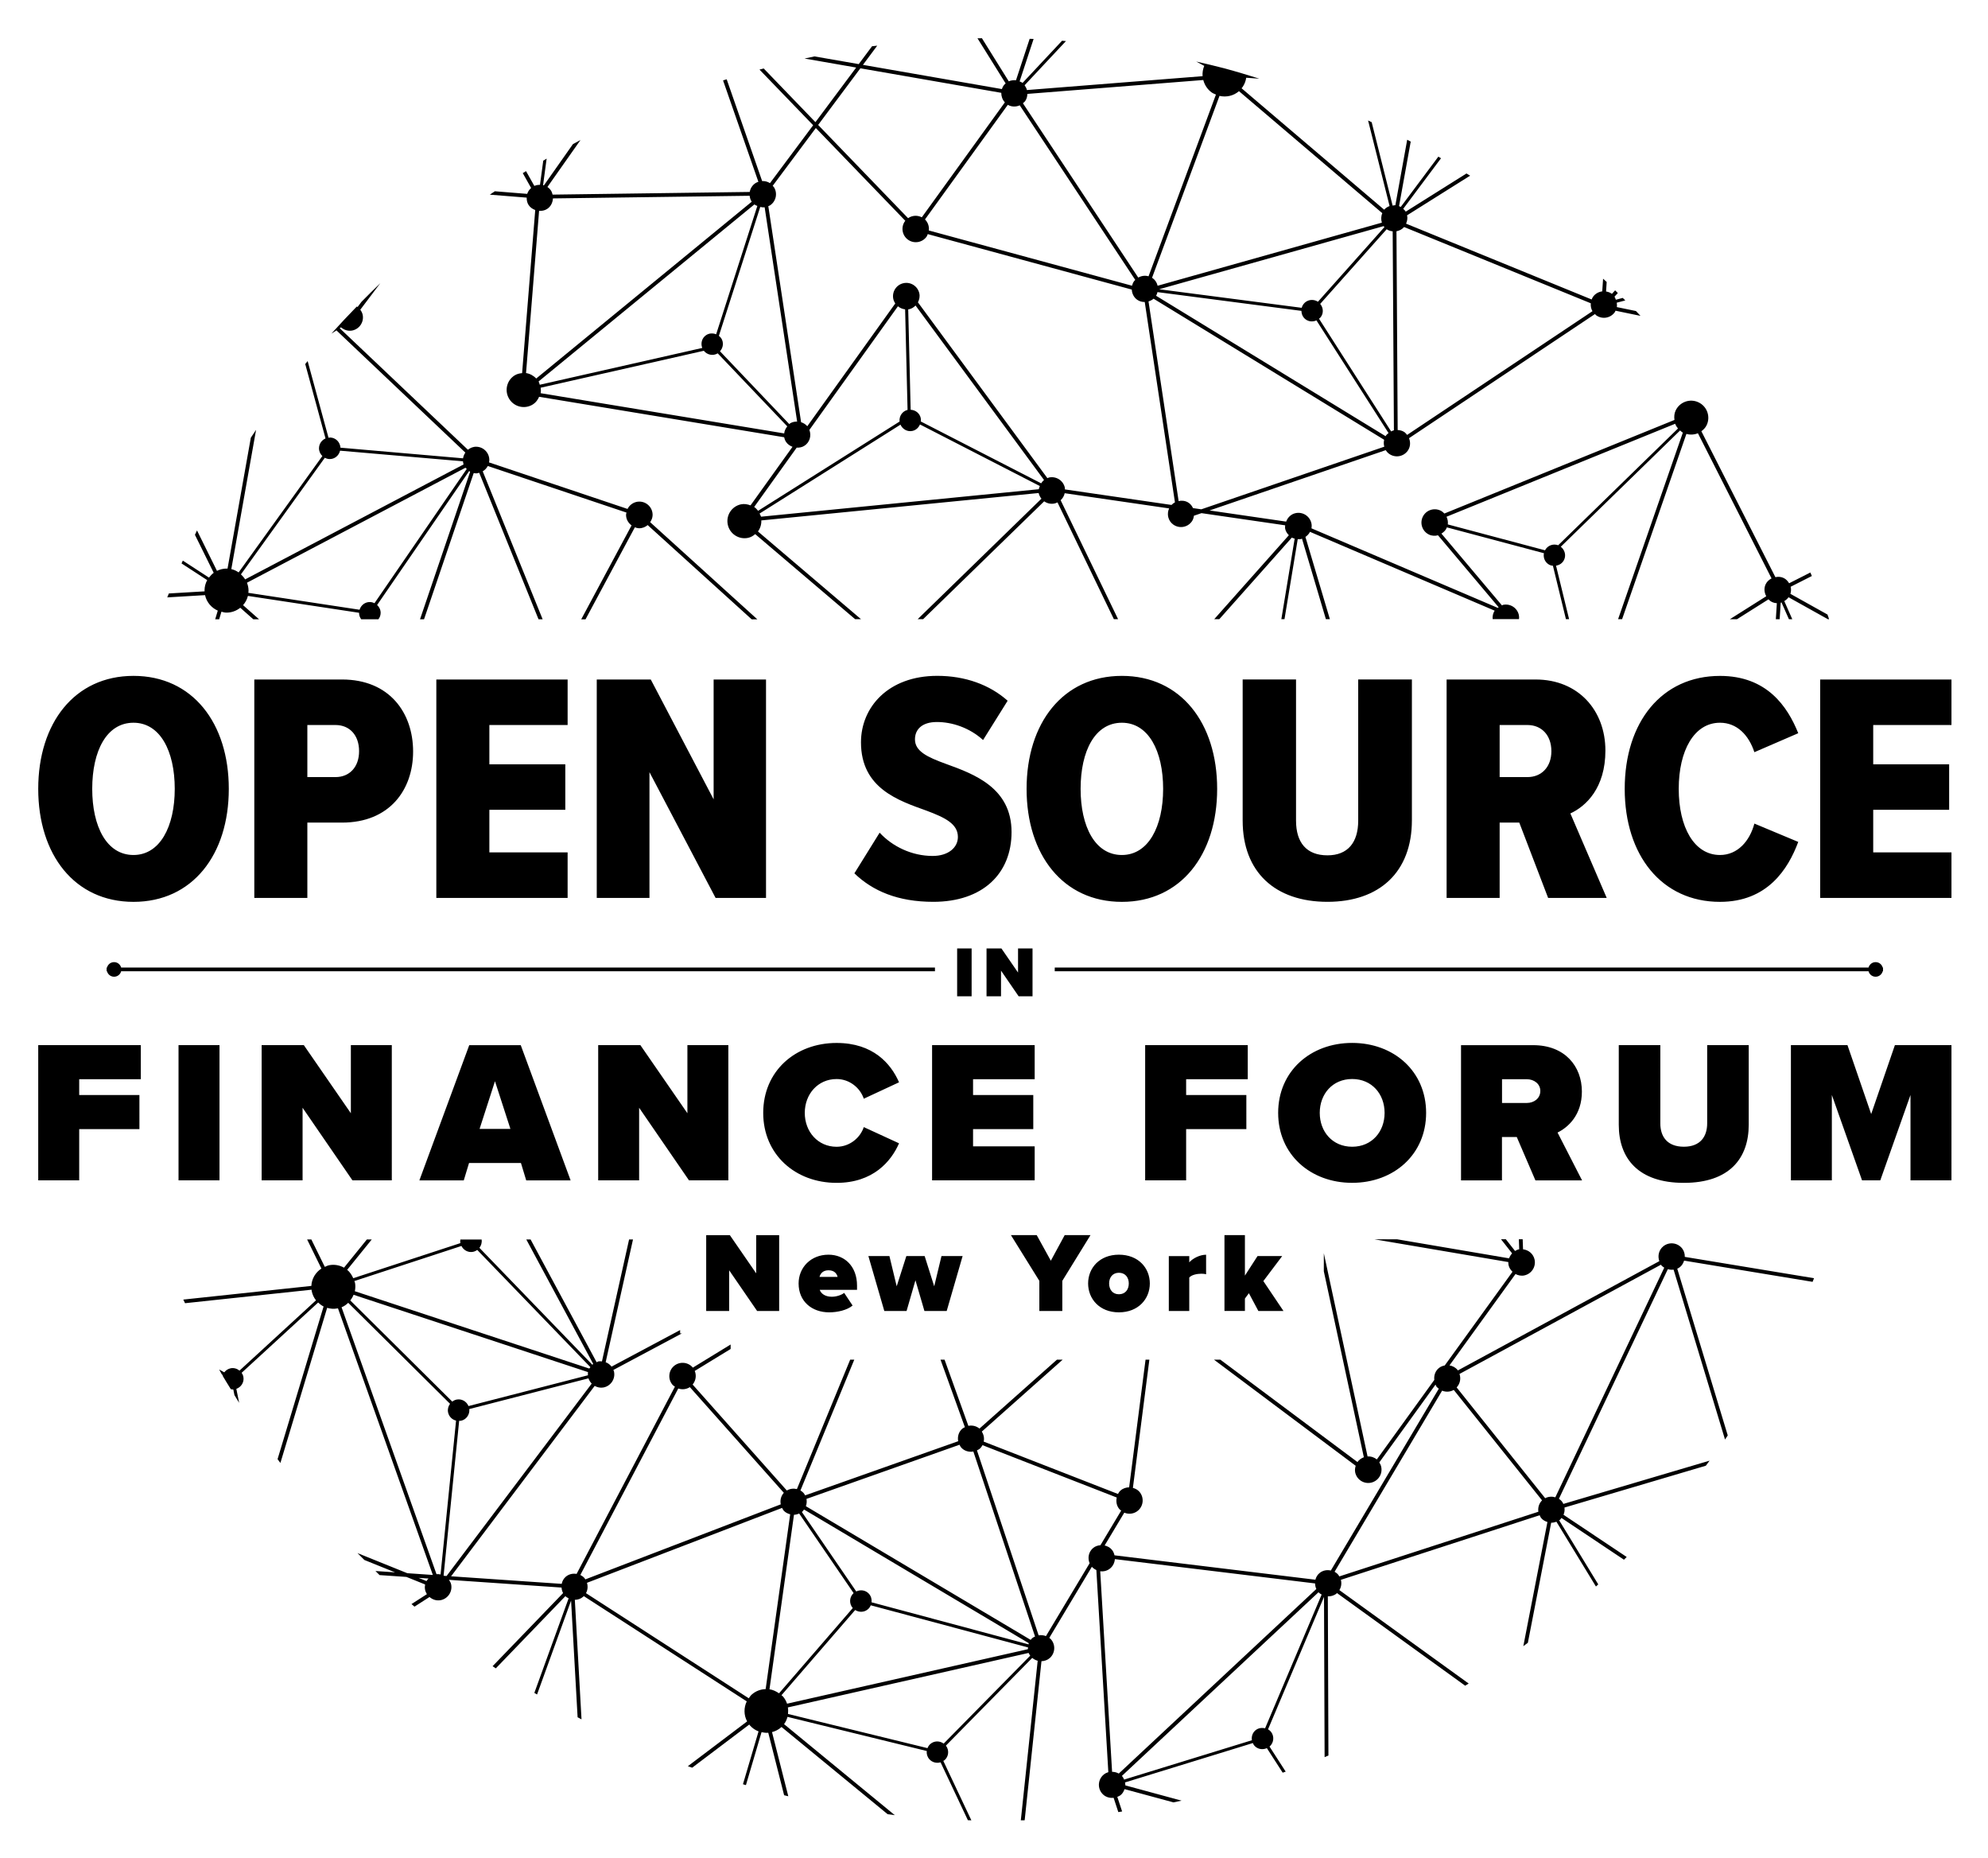<svg xmlns="http://www.w3.org/2000/svg" role="img" viewBox="-11.72 -11.72 609.44 569.44"><title>2022_OSFF_NewYork_BLK.svg</title><style>svg {enable-background:new 0 0 586.52 546.24}</style><path d="M374.04 390.08h7.7l-6.17-9.16 5.78-7.67h-7.56l-3.87 5.99v-12.4h-6.27v23.24h6.27v-3.8l1.22-1.64 2.9 5.44zm-27.45 0h6.27v-10.24c.7-.84 2.4-1.18 3.73-1.18.59 0 1.11.07 1.43.17v-5.99c-1.92 0-4.11 1.12-5.16 2.34v-1.92h-6.27v16.82zm-15.3-5.12c-1.92 0-3-1.43-3-3.31 0-1.85 1.08-3.28 3-3.28 1.95 0 3.03 1.43 3.03 3.28 0 1.88-1.08 3.31-3.03 3.31m0 5.54c5.99 0 9.48-4.15 9.48-8.85s-3.48-8.82-9.48-8.82c-5.96 0-9.44 4.11-9.44 8.82s3.48 8.85 9.44 8.85m-24.39-.42h7.04v-9.23l8.64-14.01h-7.91l-4.25 7.84-4.32-7.84h-7.91l8.71 14.01v9.23zm-35.23 0h6.83l4.88-16.83h-6.48l-2.23 9.27-2.93-9.27h-5.61l-2.96 9.27-2.23-9.27h-6.45l4.88 16.83h6.83l2.72-9.41 2.75 9.41zm-29.41-12.47c2.02 0 2.61 1.29 2.79 2.02h-5.54c.21-.77.84-2.02 2.75-2.02m-9.16 4.04c0 5.54 4.11 8.85 9.37 8.85 2.51 0 5.51-.66 7.18-2.09l-2.58-3.87c-.84.66-2.37 1.18-3.8 1.18-2.13 0-3.35-1.05-3.69-2.12h11.43v-1.29c0-5.92-3.8-9.48-8.75-9.48-5.43 0-9.16 3.94-9.16 8.82m-12.72 8.43h6.76v-23.24h-7.04v11.71l-8.08-11.71h-7.25v23.24h7.04v-12.47l8.57 12.47z"/><path d="M92.99 388.95c.79-.32 1.46-.8 2.04-1.37l31.21 30.95c-.53.72-.79 1.63-.61 2.58.25 1.31 1.24 2.28 2.46 2.58l-4.75 47.15c-.4-.08-.82-.14-1.25-.1l-29.1-81.79zm31.28 82.21l4.77-47.42c.16-.01.31.04.47.01 1.71-.32 2.82-1.91 2.64-3.61l36.53-9.41c.21.62.55 1.16.99 1.61l-44.49 58.97-.71-.05c-.07-.03-.13-.07-.2-.1m45-63.85c-.1.15-.26.26-.34.42l-71.87-23.7c.17-.83.22-1.7.05-2.59-.04-.19-.15-.34-.2-.53l32.83-10.75c.64 1.29 2.04 2.08 3.53 1.8.49-.09.93-.31 1.31-.59l34.69 35.94zm-72.6-22.19l71.86 23.7c-.05.31-.03.64-.01.97l-36.62 9.44c-.59-1.41-2.05-2.29-3.61-2-.52.1-.96.33-1.36.63l-31.26-31c.39-.53.75-1.1 1-1.74m22.98 86.97c-.23.24-.46.47-.62.77l-2.42-.97 3.04.2zm46.54-1.1l30.02-57.15c1.17.41 2.48.28 3.55-.42l28.81 32.39c-.89.99-1.2 2.3-.94 3.54l-59.92 23c-.1-.14-.16-.3-.28-.43-.36-.4-.79-.7-1.24-.93m1.73 5.58c.54-.98.62-2.12.3-3.17l59.82-22.96c.15.27.25.56.46.8.55.62 1.27.96 2.02 1.16L223 505.97c-1.52.05-3.03.58-4.26 1.67-.38.34-.63.76-.92 1.15l-49.9-32.22zm56.25 29.46l7.51-53.48c.55-.02 1.08-.16 1.59-.39l16.69 24.39c-1.32 1.21-1.44 3.24-.26 4.59l-22.6 26.13c-.91-.62-1.88-1.09-2.93-1.24m3.67 1.83l22.6-26.12c1.22.77 2.82.74 3.95-.27.38-.33.64-.74.82-1.18l48.24 12.92c-.01.18-.09.35-.08.54l-73.81 16.7c-.28-.8-.69-1.57-1.29-2.25-.11-.14-.29-.21-.43-.34m1.97 3.73l73.8-16.7c.11.3.31.57.49.84l-26.53 26.95c-1.23-.9-2.93-.91-4.12.15-.39.35-.65.78-.84 1.24l-42.76-10.47c.06-.66.07-1.34-.04-2.01m74.43-20.7l-68.91-40.97c.26-.72.32-1.49.18-2.24l46.92-16.6c.15.29.27.59.49.84.98 1.1 2.4 1.47 3.75 1.24l18.91 56.7c-.31.16-.63.29-.9.53-.17.16-.3.33-.44.5m-16.47-58.09c.31-.16.63-.28.9-.53.35-.31.58-.68.8-1.06l41.16 16.05c-.28 1.24-.06 2.58.85 3.61.15.17.35.25.51.39l-6.36 10.61c-.76.07-1.52.29-2.17.8-1.45 1.16-1.84 3.1-1.15 4.73l-13.38 22.33c-.71-.27-1.49-.36-2.25-.23l-18.91-56.7zm37.79 37.06c1.04.13 2.12-.12 3-.83.92-.74 1.41-1.8 1.49-2.89l61.38 7.45c.02.58.12 1.17.38 1.71l-60.56 56.56c-.63-.35-1.33-.53-2.05-.53l-3.64-61.47zm6.63 62.74l60.28-56.3c.29.3.62.52.97.7l-17.34 41c-.98-.25-2.04-.11-2.89.56-.96.77-1.33 1.95-1.15 3.09l-39.18 12.06c-.13-.31-.25-.62-.47-.89-.06-.09-.15-.15-.22-.22m-28.54-40.7c-.04.12-.02.25-.05.37l-48.14-12.9c.11-.91-.13-1.85-.78-2.59-1.01-1.14-2.6-1.36-3.91-.73l-16.68-24.37c.05-.04.12-.06.17-.1.21-.19.32-.43.49-.65l68.9 40.97zm93.76-21.89l32.96-55.5c1.15.47 2.46.41 3.57-.23l27.07 33.85c-.94.94-1.32 2.23-1.13 3.49l-61.04 19.83c-.09-.15-.14-.31-.25-.45-.33-.42-.74-.74-1.18-.99m37.42-56.49c1.05-1.13 1.37-2.72.87-4.13l61.76-33.49c.03.04.03.09.06.12.27.34.61.57.95.8l-33.39 70.37c-1.01-.3-2.13-.24-3.11.28l-27.14-33.95zM83.73 382.4l-39.26 4.19c.17.38.37.74.54 1.11l38.79-4.14c.02.12.01.24.03.37.21 1.1.67 2.07 1.32 2.89L61.7 408.36c-.73-.59-1.68-.91-2.68-.72-.83.16-1.51.63-1.99 1.25l-1.57-.88c.29.52.56 1.05.86 1.57l.27.15c-.03.07-.04.14-.06.21.8 1.39 1.68 2.74 2.51 4.11.25.04.5.11.76.09l.35 1.73c.48.79.95 1.58 1.44 2.36l-.86-4.28c1.5-.54 2.46-2.05 2.16-3.67-.09-.47-.28-.89-.53-1.25l23.45-21.54c.5.48 1.05.91 1.67 1.21l-14.11 46.8c.29.39.58.77.87 1.16l14.33-47.54c.99.29 2.06.39 3.15.18.06-.01.11-.04.16-.05l29.09 81.74-7.83-.54-15.27-6.16c.7.71 1.42 1.41 2.12 2.11l9.4 3.79-6.01-.41c.43.41.83.84 1.26 1.25l8.23.56 5.73 2.31c-.1.5-.12 1.03-.02 1.57.1.52.31.99.57 1.41l-4.72 3.03c.31.26.61.53.92.79l4.6-2.96c.91.79 2.11 1.21 3.39.98 2.21-.42 3.67-2.55 3.26-4.76-.11-.57-.38-1.04-.69-1.48l34.52 2.37c.05.58.18 1.16.47 1.69l-21.61 22.41.99.66 21.32-22.12c.3.29.64.49 1 .65l-10.51 28.99c.28.17.55.33.83.49l10.43-28.78 2 35.76c.4.21.8.43 1.2.64l-2.05-36.63c.93-.01 1.85-.31 2.6-.98.06-.05.08-.12.13-.17l49.97 32.27c-.92 1.93-.93 4.22.12 6.14l-18.17 13.73c.44.16.88.31 1.32.46l17.51-13.23c.08.1.13.2.22.3.74.83 1.64 1.43 2.62 1.8l-4.78 16.2c.3.09.6.18.91.27l4.79-16.23c.68.15 1.37.24 2.06.18l4.86 19.15c.43.1.85.21 1.28.31l-4.99-19.66c1-.26 1.97-.73 2.79-1.46.04-.04.07-.08.11-.12l32.54 26.74c.73.09 1.47.22 2.2.3l-33.95-27.9c.51-.68.84-1.44 1.05-2.23l42.69 10.46c-.09.89.16 1.8.8 2.52.89 1 2.24 1.31 3.44.95l8.37 17.74c.36.01.71.03 1.07.04l-8.6-18.22c.13-.09.28-.13.4-.23 1.3-1.16 1.43-3.09.4-4.45l26.46-26.88c.5.42 1.06.71 1.67.87l-5.17 48.91c.39-.01.79 0 1.18-.02l5.15-48.75c.91-.04 1.82-.32 2.55-.97 1.68-1.5 1.83-4.07.34-5.76-.15-.17-.33-.29-.49-.42L323 468.49c.39.44.87.76 1.38.99l3.67 61.95c-.48.15-.95.37-1.36.7-1.76 1.41-2.05 3.97-.64 5.73.9 1.13 2.28 1.58 3.62 1.43l1.44 4.38c.39-.05.78-.14 1.17-.19L330.8 539c.34-.14.68-.27.98-.5.63-.5 1-1.17 1.24-1.87l14.99 4.06c.83-.17 1.66-.35 2.49-.53l-17.23-4.67c.01-.31-.06-.61-.11-.91l39.2-12.07c.11.23.18.47.35.67.97 1.21 2.59 1.5 3.94.89l4.85 7.52c.31-.11.61-.21.92-.32l-4.95-7.68c1.33-1.16 1.54-3.16.43-4.55-.25-.31-.56-.55-.89-.74l17.16-40.59.18 49.12c.39-.16.77-.34 1.17-.5l-.18-48.79c.92.04 1.86-.21 2.65-.84.06-.05.08-.12.14-.17l39.31 28.4c.36-.22.72-.43 1.08-.66l-39.64-28.64c.59-.95.73-2.08.46-3.15l60.94-19.8c.13.28.22.57.42.82.52.65 1.22 1.03 1.96 1.26l-7.39 38.06c.47-.34.93-.7 1.39-1.04l7.15-36.8c.55.01 1.09-.11 1.61-.3l12.11 19.85c.24-.22.48-.43.71-.65l-11.98-19.64c.06-.04.13-.05.18-.1.22-.18.35-.41.52-.62l19.16 12.8.84-.84-19.37-12.93c.3-.7.4-1.47.29-2.22l43.34-12.82c.39-.51.77-1.04 1.15-1.55l-44.83 13.26c-.13-.28-.27-.55-.47-.8-.26-.32-.57-.56-.89-.77l33.39-70.38c.57.17 1.18.22 1.77.15l15.76 52.06c.29-.41.55-.84.84-1.26l-15.48-51.1c.29-.13.57-.29.83-.5.65-.52 1.03-1.23 1.27-1.97l39.38 6.5c.16-.37.3-.74.45-1.11l-39.62-6.54c.02-.92-.22-1.85-.84-2.62-1.41-1.76-3.98-2.04-5.73-.64-1.4 1.12-1.82 2.97-1.24 4.57l-61.77 33.5c-.03-.04-.03-.08-.06-.12-.65-.81-1.55-1.27-2.5-1.43l20.24-28c.81.42 1.75.63 2.72.42 2.2-.48 3.6-2.64 3.13-4.85-.38-1.76-1.85-2.96-3.54-3.15l-.11-3.08h-1.17l.11 3.09c-.05.01-.09-.01-.14 0-.42.09-.78.29-1.14.5l-2.82-3.59h-1.48l3.4 4.33c-.41.44-.73.95-.93 1.52l-34.34-5.84h-6.95l41.06 6.98c-.01.31.01.63.08.96.18.82.64 1.47 1.2 2.01l-20.77 28.72c-.63.12-1.24.34-1.77.77-1.14.91-1.59 2.31-1.43 3.66l-17.62 24.37c-.78-.63-1.78-.98-2.84-.91l-13.41-62.29v5.54l12.27 56.99c-.8.31-1.49.79-1.96 1.47L362.38 405h-1.95l43.45 32.53c-.2.65-.3 1.33-.15 2.05.48 2.2 2.64 3.6 4.85 3.13 2.2-.48 3.6-2.65 3.13-4.85-.11-.51-.32-.97-.59-1.37l17.23-23.84c.12.23.19.48.35.69.19.23.44.37.66.56l-33.1 55.73c-1.16-.26-2.41-.07-3.42.74-.69.55-1.11 1.29-1.31 2.08l-61.59-7.48c-.13-.59-.36-1.16-.76-1.66-.59-.74-1.4-1.15-2.26-1.36l6.02-10.05c1.4.58 3.06.39 4.27-.69 1.68-1.5 1.83-4.08.33-5.76-.54-.61-1.23-.94-1.96-1.15l5.05-39.3h-1.17l-5.03 39.13c-.94.02-1.88.31-2.64.98-.34.3-.58.68-.79 1.06l-41.16-16.05c.24-1.05.01-2.13-.58-3.07l24.8-22.05h-1.76l-23.76 21.13c-.96-.8-2.21-1.08-3.4-.84l-7.3-20.29h-1.24l7.47 20.7c-.28.15-.57.26-.82.48-1.12.99-1.49 2.46-1.23 3.82l-46.92 16.6c-.14-.27-.3-.53-.51-.77-.27-.31-.6-.53-.93-.73l16.51-40.1h-1.26l-16.33 39.67c-1.03-.25-2.14-.13-3.09.44l-28.88-32.48c.99-1.19 1.22-2.79.65-4.17l11-6.73v-1.37l-11.6 7.1c-.03-.04-.04-.08-.07-.12-1.5-1.68-4.07-1.83-5.76-.34-1.68 1.5-1.83 4.08-.34 5.76.2.22.46.35.69.52l-30.14 57.39c-1.17-.2-2.41.06-3.37.91-.66.59-1.04 1.35-1.2 2.14l-33.91-2.32 44.02-58.35c.8.44 1.72.66 2.69.48 2.21-.42 3.67-2.55 3.26-4.76-.04-.22-.13-.41-.21-.61l21-11.2h-.54v-1.03l-21.02 11.21c-.47-.6-1.09-1.08-1.81-1.35l8.38-37.62h-1.2l-8.32 37.37c-.35-.03-.69-.08-1.04-.01-.23.04-.38.2-.59.27l-20.24-37.63h-1.32l20.5 38.12c-.1.08-.15.2-.24.29l-34.63-35.85c.55-.71.82-1.61.67-2.55h-6.51c-.06.36-.07.73-.01 1.11l-32.83 10.75c-.45-1-1.04-1.9-1.86-2.57l7.53-9.3h-1.5l-7 8.64c-1.33-.74-2.9-1.06-4.51-.76-.5.09-.93.32-1.38.52l-4.12-8.4h-1.3l4.38 8.91c-1.81 1.18-2.99 3.13-3.08 5.32M131.37 132l-28.29 41.16c-.42-.21-.89-.35-1.39-.36-1.51-.03-2.76.98-3.18 2.36l-34.1-5.18c.02-.19.06-.37.06-.56.02-.9-.17-1.75-.48-2.54l66.98-35.24c.11.15.28.23.4.36m-.98-1.37l-66.96 35.23c-.35-.58-.8-1.09-1.29-1.54l25.72-35.74c.44.23.92.39 1.44.4 1.59.03 2.88-1.08 3.23-2.57l37.68 3.26c.05.33.07.66.18.96m7.8-.63c.04-.21.1-.42.1-.64.04-2.25-1.74-4.12-4-4.16-.98-.02-1.85.36-2.57.92l-39.3-37.25.41-.26c.91.79 2.11 1.21 3.39.98 2.21-.42 3.67-2.55 3.26-4.76-.12-.62-.4-1.15-.75-1.62l6.14-8.14c-1.96 1.86-3.86 3.79-5.77 5.71l-1.19 1.58c-.08-.06-.17-.08-.26-.12-2.65 2.71-5.24 5.48-7.78 8.3l1.55-1L130.94 127c-.36.51-.6 1.11-.71 1.75l-37.58-3.26c-.11-1.71-1.46-3.09-3.2-3.12-.16 0-.3.06-.46.08l-6.4-23.5c-.25.3-.49.6-.74.9l6.22 22.81c-1.15.5-1.97 1.62-2 2.95-.02.96.39 1.82 1.03 2.44l-25.67 35.67c-.67-.47-1.41-.83-2.24-1.01l7.59-42.69c-.54.8-1.08 1.61-1.61 2.42l-7.14 40.12c-.06 0-.11-.02-.17-.02-1.11-.02-2.14.25-3.07.7l-6.12-12.39c-.22.44-.41.9-.63 1.35l5.75 11.64c-.56.41-1.03.92-1.45 1.47l-8.01-5.21c-.13.29-.27.57-.4.86l7.87 5.12c-.5.91-.8 1.95-.82 3.07 0 .13.03.24.03.37l-10.97.65c-.16.4-.33.8-.49 1.2l11.59-.69c.45 2.14 1.94 3.88 3.9 4.75l-.79 2.65h1.22l.69-2.32c.48.12.94.27 1.45.28 1.64.03 3.14-.55 4.33-1.49l3.99 3.53h1.76l-4.9-4.33c.71-.8 1.22-1.76 1.49-2.83l34.07 5.17c-.01.75.25 1.43.66 1.99h5.27c.41-.52.67-1.17.69-1.9.02-.99-.41-1.85-1.08-2.48l28.23-41.07c.11.07.17.19.28.25l-15.36 45.2h1.23l15.23-44.82c.21.04.43.09.65.1.36.01.69-.1 1.03-.19l18.19 44.91h1.26l-18.37-45.35c.66-.39 1.2-.96 1.56-1.63l42.52 14.28c-.04.21-.14.4-.14.63-.03 1.37.67 2.54 1.69 3.3l-15.43 28.78h1.32l15.12-28.2c.41.15.83.28 1.29.29 1.01.02 1.92-.37 2.64-.97l31.88 28.88h1.73l-32.85-29.77c.42-.63.73-1.33.75-2.15.05-2.25-1.74-4.11-3.99-4.16-1.62-.03-3.01.9-3.7 2.25L138.19 130zm364.49-10.39l-36.72 35.78c-1.55-.56-3.27.07-4.04 1.55l-29.8-7.93c.1-.81-.04-1.63-.4-2.35l70.1-28.5c.19.54.5 1.02.86 1.45m-146.12 24.77l-2.55-.37c-.29-.59-.66-1.14-1.23-1.55-.96-.7-2.11-.84-3.18-.6l-9.23-61.2c.56-.18 1.1-.43 1.55-.83l70.69 43.24c-.17.7-.16 1.43.04 2.12l-56.09 19.19zm56.49-22.41l-70.36-43.04c.22-.36.34-.73.42-1.12l44.14 5.75c.02 1.01.43 2 1.32 2.63.99.72 2.24.76 3.28.29l22.1 34.53c-.26.21-.53.4-.74.69-.07.09-.11.18-.16.27m-20.41-36.01c.19-.16.4-.3.55-.51.91-1.25.76-2.89-.19-4.03l20.38-22.88c.57.4 1.2.57 1.84.64l.38 60.98c-.3.07-.57.22-.85.35l-22.11-34.55zm20.06-28.09l-20.39 22.89c-1.47-.97-3.46-.64-4.5.81-.24.33-.38.69-.48 1.05l-43.7-5.69 68.79-19.34c.08.1.2.18.28.28m-.66-4.25c-.41.94-.42 1.96-.13 2.9l-68.75 19.34c-.21-.9-.7-1.74-1.52-2.33-.06-.04-.13-.05-.2-.09l20.69-55.77c2.09.48 4.32-.01 5.97-1.45l43.94 37.4zm-51-36.36l-20.66 55.7c-1.07-.31-2.2-.15-3.16.39l-35.36-53.43c.23-.2.49-.37.68-.63.49-.68.66-1.45.69-2.23l53.93-4.26c.38 1.47 1.23 2.84 2.55 3.8.42.31.88.46 1.33.66m-24.73 56.82c-.12.13-.26.22-.36.36-.32.44-.52.92-.64 1.41l-62.29-16.93c.15-1.23-.26-2.48-1.18-3.38l25.39-35.13c1.15.65 2.5.67 3.66.15l35.42 53.52zm-39.98-54.43l-25.46 35.23c-1.37-.71-2.99-.59-4.21.27l-27.57-28.58 12.95-17.36 43.19 7.52c-.01 1.06.34 2.11 1.1 2.92m-57.95 7.87l27.44 28.44c-.03.04-.07.06-.1.09-1.32 1.82-.91 4.38.91 5.69 1.83 1.32 4.38.91 5.7-.92.18-.24.24-.52.36-.79l62.55 17c.06 1.19.58 2.34 1.62 3.1.72.52 1.54.72 2.35.71l9.26 61.4c-.38.21-.75.47-1.05.8l-32.69-4.76c-.01-.18.03-.34-.01-.52-.47-2.2-2.65-3.6-4.85-3.13-.18.04-.33.14-.5.2l-39.69-53.89c.43-.82.64-1.76.43-2.74-.48-2.2-2.65-3.61-4.85-3.13-2.2.47-3.6 2.64-3.13 4.85.11.51.33.96.6 1.37l-26.97 37.63c-.51-.62-1.19-1-1.9-1.24l-10.05-66.22c.16-.08.34-.11.49-.21 1.89-1.22 2.44-3.75 1.21-5.64-.1-.15-.25-.24-.36-.37l13.23-17.72zm-15.69 24.29l9.96 65.68c-.75-.01-1.51.13-2.2.57-.08.05-.12.15-.2.21L209 95.94c.99-1.08 1.21-2.7.38-3.99-.19-.3-.46-.52-.72-.74l12.68-39.5c.45.09.9.16 1.35.1m-2.24-.41l-12.63 39.34c-.97-.39-2.08-.38-3.03.23-1.34.87-1.78 2.52-1.23 3.95l-49.81 11.28c-.11-.34-.18-.69-.36-1.01l66.16-54.26c.27.23.59.33.9.47m-1.72-1.3l-66.07 54.19c-.85-.91-1.96-1.49-3.12-1.67l4-49.72c.84.05 1.69-.08 2.45-.57 1.15-.74 1.73-1.97 1.79-3.24l60.31-.81c.07.61.23 1.21.59 1.76.01.02.03.03.05.06m-64.72 58.69c.11-.55.1-1.12.02-1.68l50.01-11.32c1.03 1.28 2.83 1.65 4.26.79l21.32 22.38c-.5.64-.87 1.36-.94 2.16l-74.67-12.33zm78.5 16.69c.81.03 1.64-.1 2.37-.58 1.65-1.06 2.19-3.09 1.52-4.85l27.15-37.9c.62.52 1.38.85 2.2.94l.75 30.82c-1.62.4-2.63 1.94-2.45 3.57l-43.37 27.36c-.34-.45-.73-.86-1.2-1.18l13.03-18.18zm-11.38 20.2l43.2-27.25c.62 1.4 2.11 2.26 3.67 1.92 1.1-.24 1.89-1.02 2.3-1.98l36.75 18.88c-.12.32-.28.62-.31.97l-85.15 8.42c-.1-.34-.3-.64-.46-.96m86.32-9.27l-36.9-18.96c.04-.34.06-.68-.01-1.03-.32-1.5-1.62-2.48-3.09-2.55l-.75-30.78c.1-.01.19-.01.29-.03.79-.17 1.43-.61 1.96-1.14l39.39 53.48c-.36.27-.63.64-.89 1.01m108.93-77.25c.88-.17 1.71-.58 2.34-1.3l57.23 23.37c-.08.84.09 1.69.51 2.43l-56.82 37.92c-.23-.28-.44-.58-.75-.81-.65-.47-1.39-.65-2.14-.69l-.37-60.92zm132.13 117.47l-11.36-6.34c.21-.73.25-1.47.07-2.17l6.5-3.3c-.15-.36-.3-.72-.46-1.07l-6.51 3.3c-.4-.66-.92-1.26-1.67-1.62-.83-.4-1.71-.42-2.54-.26l-22.69-44.72c.65-.48 1.23-1.05 1.61-1.84 1.26-2.62.15-5.76-2.47-7.01-2.62-1.26-5.75-.15-7.01 2.46-.46.95-.51 1.96-.38 2.93l-70.53 28.68c-.33-.36-.72-.67-1.19-.9-2.03-.97-4.47-.12-5.44 1.91-.98 2.03-.12 4.47 1.91 5.44.9.43 1.87.45 2.76.22l18.6 22.07c-.09.07-.22.09-.31.16l-57.07-24.36c.08-.5.09-1.01-.02-1.53-.48-2.2-2.64-3.6-4.85-3.13-1.41.3-2.43 1.34-2.9 2.6l-23.48-3.42 54-18.48c.27.42.61.81 1.04 1.12 1.83 1.32 4.38.91 5.7-.92.85-1.17.91-2.62.41-3.87l57.01-38.05c.13.12.21.28.35.38 1.83 1.32 4.38.91 5.7-.92.11-.15.15-.32.24-.48l7.66 1.58c-.46-.49-.92-.99-1.39-1.48l-5.87-1.21c.08-.45.05-.9-.02-1.35l2.62-.69c-.26-.26-.52-.51-.78-.77l-2.12.56c-.12-.32-.21-.65-.42-.93l1.03-1.13c-.28-.27-.55-.55-.83-.82l-1 1.09c-.02-.02-.03-.04-.05-.06-.53-.38-1.12-.58-1.73-.68l.19-2.92c-.36-.34-.74-.66-1.1-1l-.26 3.88c-1.08.14-2.11.68-2.8 1.63-.2.27-.32.56-.44.86l-56.9-23.24c.36-.83.51-1.71.31-2.56l19.33-12.15c-.37-.23-.75-.44-1.12-.67l-18.62 11.7c-.19-.33-.49-.59-.77-.87l11.58-15.49c-.28-.16-.54-.33-.82-.49L417.7 51.7c-.18-.08-.35-.17-.53-.24l3.58-19.78c-.36-.19-.72-.39-1.08-.57l-3.63 20.07c-.29-.02-.56.08-.84.12l-6.42-25.57c-.37-.17-.74-.35-1.1-.52l6.59 26.22c-.62.23-1.2.59-1.66 1.12l-43.72-37.22c.08-.1.17-.17.24-.27.65-.9 1.04-1.92 1.19-2.95l4.02.28c-3.53-1.1-7.06-2.18-10.66-3.15-2.89-.77-5.78-1.42-8.68-2.09l2.45 1.32c-.42 1.01-.59 2.1-.51 3.16l-53.84 4.25c-.14-.53-.39-1.02-.72-1.47L315.06.87c-.4-.03-.8-.07-1.2-.1l-12.13 12.95c-.05-.04-.08-.11-.14-.15-.23-.16-.49-.22-.74-.33L305.14.22c-.4-.02-.81-.03-1.21-.04l-4.19 12.71c-.76-.1-1.53.01-2.22.31L289.3 0c-.45.01-.91.01-1.36.02l8.63 13.83c-.23.2-.46.41-.64.67-.24.33-.38.7-.51 1.06l-42.6-7.42 4.38-5.88c-.53.07-1.06.11-1.59.18l-4.08 5.47-13.56-2.36c-1.02.21-2.03.43-3.05.65l15.83 2.76-12.49 16.74L222.4 9.27c-.43.12-.86.23-1.29.34l16.45 17.05-13.24 17.75c-.71-.46-1.55-.67-2.4-.64l-10.87-31.19c-.37.12-.74.24-1.11.35L220.77 44c-.3.1-.6.22-.88.4-.99.64-1.58 1.64-1.78 2.71l-60.43.82c-.11-.42-.24-.85-.49-1.24-.3-.46-.67-.82-1.09-1.1l10.14-14.4c-.78.41-1.54.85-2.32 1.26l-8.89 12.63c-.09-.03-.18-.01-.27-.03l1.1-8.16c-.35.2-.69.43-1.04.63l-1 7.41c-.58 0-1.17.08-1.73.33l-2.55-4.53c-.33.2-.67.4-1 .61l2.56 4.55c-.56.51-.98 1.12-1.2 1.81l-9.92-.8c-.51.35-1.03.69-1.54 1.04l11.3.91c-.01.77.13 1.55.58 2.25.5.77 1.24 1.25 2.04 1.55l-4.02 49.99c-.8.07-1.6.25-2.34.72-2.44 1.57-3.14 4.83-1.56 7.27 1.57 2.44 4.82 3.14 7.26 1.56.89-.57 1.45-1.4 1.85-2.3l75.12 12.4c.1.48.26.95.55 1.39.49.76 1.22 1.24 2.01 1.54l-12.87 17.95c-.92-.35-1.91-.54-2.94-.32-2.84.61-4.64 3.4-4.03 6.24.61 2.84 3.41 4.64 6.24 4.03.85-.18 1.55-.62 2.16-1.14l30.64 26.07h1.8l-31.59-26.88c.7-.95 1.08-2.14 1.03-3.39l85.04-8.4c.01.03 0 .05 0 .08.14.64.45 1.18.83 1.66l-37.94 36.93h1.67l37.11-36.12c.9.62 2.02.91 3.18.66.33-.07.62-.2.9-.34l17.29 35.8h1.29l-17.61-36.46c.62-.57 1.07-1.31 1.24-2.15l32.01 4.66c-.77 1.72-.33 3.79 1.26 4.94 1.83 1.32 4.37.91 5.69-.92.4-.55.58-1.16.66-1.78l2.32-.79 25.65 3.73c-.02.36-.07.73.01 1.1.17.78.6 1.41 1.12 1.94l-22.88 25.73h1.56l22.23-25c.27.15.57.22.87.31l-4.08 24.69h.96l4.06-24.53c.33.02.66.06 1.01-.02.11-.02.18-.11.29-.14l7.33 24.68h1.22l-7.49-25.2c.59-.41 1.09-.92 1.4-1.56l56.61 24.16c-.49.75-.71 1.67-.61 2.6h8.07c.05-.41.05-.82-.04-1.25-.47-2.2-2.64-3.6-4.85-3.13-.13.03-.21.13-.33.17l-18.56-22.01c.64-.4 1.22-.91 1.57-1.64.04-.09.06-.18.09-.27l29.76 7.92c-.28 1.44.38 2.93 1.76 3.6.32.15.66.21 1 .25l3.99 16.37h.97l-4-16.4c1.03-.17 1.98-.76 2.46-1.78.69-1.44.2-3.08-1.01-4.02l36.58-35.64c.27.23.51.49.84.67l-19.85 57.17h1.23l19.71-56.78c1.2.33 2.45.24 3.53-.21l22.57 44.49c-.74.39-1.4.96-1.79 1.77-.59 1.23-.44 2.58.17 3.7l-11.15 7.04h2.18l9.65-6.09c.31.31.64.6 1.06.8.49.24 1 .35 1.51.37l-.31 4.92h1.17l.32-5.05c.09-.02.16-.08.24-.11l2.28 5.16h1.03l-2.45-5.56c.5-.3.96-.67 1.3-1.18l12.08 6.74h.34c-.12-.46-.3-.95-.48-1.43m38.01 173.43V308.6h-17.34l-7.27 21.13-7.27-21.13H537.3v41.45h12.55v-26.17l9.26 26.17h5.59l9.26-26.17v26.17h12.56zm-101.99-17.03c0 10.26 5.97 17.78 19.95 17.78s19.89-7.52 19.89-17.84V308.6h-12.74v23.99c0 3.98-2.05 7.15-7.15 7.15-5.16 0-7.21-3.17-7.21-7.15V308.6h-12.74v24.43zm-24.05-10.38c0 2.3-1.99 3.67-4.1 3.67h-7.64v-7.27h7.64c2.11 0 4.1 1.36 4.1 3.6m12.8 27.41l-7.52-14.67c3.29-1.62 7.46-5.41 7.46-12.55 0-7.77-5.22-14.23-14.92-14.23h-22.13v41.45h12.55v-13.3h4.54l5.72 13.3h14.3zm-60.54-20.7c0 5.78-3.91 10.38-9.94 10.38-6.03 0-9.94-4.6-9.94-10.38s3.92-10.38 9.94-10.38c6.03 0 9.94 4.6 9.94 10.38m-32.63 0c0 12.74 9.88 21.44 22.68 21.44 12.8 0 22.68-8.7 22.68-21.44s-9.88-21.44-22.68-21.44c-12.79 0-22.68 8.7-22.68 21.44m-28.21 20.7v-15.72h18.46V323.9H351.9v-4.85h18.89V308.6h-31.45v41.45h12.56zm-46.43 0v-10.44h-18.89v-5.28h18.46V323.9h-18.46v-4.85h18.89V308.6h-31.45v41.45h31.45zm-60.72.75c11.19 0 16.72-6.59 19.14-12.12l-10.81-4.97c-1.06 3.23-4.29 6.03-8.33 6.03-5.72 0-9.76-4.6-9.76-10.38s4.04-10.38 9.76-10.38c4.04 0 7.27 2.8 8.33 6.03l10.81-5.03c-2.49-5.72-7.95-12.06-19.14-12.06-12.68 0-22.5 8.64-22.5 21.44 0 12.73 9.82 21.44 22.5 21.44m-33.19-.75V308.6h-12.55v20.88l-14.42-20.88h-12.93v41.45h12.55V327.8l15.29 22.25h12.06zm-66.81-15.79h-9.45l4.72-14.61 4.73 14.61zm18.46 15.79l-15.29-41.45h-15.79l-15.29 41.45h13.61l1.62-5.34h15.91l1.62 5.34h13.61zm-54.82 0V308.6H95.84v20.88L81.42 308.6H68.49v41.45h12.55V327.8l15.29 22.25h12.06zM55.56 308.6H43.01v41.45h12.56V308.6zm-43 41.46v-15.72h18.46V323.9H12.56v-4.85h18.89V308.6H0v41.45h12.56zm533.71-86.58h40.25v-13.95h-23.99v-13.05h23.28v-13.95h-23.28v-12.04h23.99v-13.95h-40.25v66.94zm-30.71 1.21c14.55 0 20.88-10.04 23.99-18.37l-13.45-5.62c-1.41 5.32-5.12 9.63-10.54 9.63-7.93 0-12.65-8.53-12.65-20.27s4.72-20.27 12.65-20.27c5.22 0 8.83 3.81 10.54 9.03l13.45-5.82c-3.31-8.23-9.63-17.56-23.99-17.56-17.86 0-29.21 14.15-29.21 34.63.01 20.36 11.35 34.62 29.21 34.62m-51.69-46.17c0 4.82-3.01 7.93-7.33 7.93h-8.53v-15.96h8.53c4.32 0 7.33 3.11 7.33 8.03m-1 44.96h17.96l-11.14-25.89c4.82-2.21 10.74-7.83 10.74-19.27 0-12.34-8.33-21.78-21.38-21.78h-27.3v66.94h16.26V240.4h6.02l8.84 23.08zm-93.64-23.69c0 15.76 9.94 24.89 25.99 24.89 15.96 0 25.89-9.13 25.89-24.99v-43.16h-16.46v43.26c0 6.73-3.21 10.64-9.43 10.64-6.42 0-9.63-3.91-9.63-10.64v-43.26h-16.36v43.26zm-24.38-9.73c0 11.54-4.52 20.27-12.65 20.27-8.23 0-12.65-8.73-12.65-20.27 0-11.64 4.42-20.27 12.65-20.27 8.13 0 12.65 8.63 12.65 20.27m-41.86 0c0 20.17 11.14 34.63 29.21 34.63s29.21-14.45 29.21-34.63-11.14-34.63-29.21-34.63-29.21 14.46-29.21 34.63m-52.79 25.89c5.62 5.42 13.35 8.73 24.19 8.73 15.15 0 23.99-8.63 23.99-21.38 0-13.55-11.44-17.76-20.07-20.88-5.82-2.11-9.54-3.91-9.54-7.53 0-3.01 2.11-5.32 6.73-5.32 4.62 0 9.94 1.71 14.15 5.52l7.53-12.04c-5.52-4.92-13.05-7.63-21.58-7.63-15.05 0-23.38 9.64-23.38 20.37 0 14.15 11.54 17.87 20.17 20.98 5.62 2.11 9.54 4.02 9.54 8.03 0 3.31-3.01 5.82-7.73 5.82-6.42 0-12.35-2.91-16.26-7.13l-7.74 12.46zm-42.55 7.53h15.46v-66.94h-16.06v36.73l-19.27-36.73h-16.56v66.94h16.16v-38.54l20.27 38.54zm-85.61 0h40.25v-13.95H138.3v-13.05h23.28v-13.95H138.3v-12.04h23.99v-13.95h-40.25v66.94zm-23.68-44.96c0 4.82-2.91 7.93-7.23 7.93H82.5v-15.96h8.63c4.32 0 7.23 3.11 7.23 8.03m-32.12 44.96H82.5V240.4h10.64c14.55 0 21.78-10.04 21.78-21.78 0-11.84-7.23-22.08-21.78-22.08h-26.9v66.94zm-24.39-33.42c0 11.54-4.52 20.27-12.65 20.27-8.23 0-12.65-8.73-12.65-20.27 0-11.64 4.42-20.27 12.65-20.27 8.14 0 12.65 8.63 12.65 20.27m-41.85 0c0 20.17 11.14 34.63 29.21 34.63s29.21-14.45 29.21-34.63-11.14-34.63-29.21-34.63S0 209.89 0 230.06m304.81 63.57v-14.65h-4.44v7.38l-5.09-7.38h-4.57v14.65h4.44v-7.86l5.4 7.86h4.26zm-18.67-14.65h-4.44v14.65h4.44v-14.65zm-265.13 5.84H274.9v1.15H21.01z"/><path d="M23.25 287.64c1.24 0 2.24-1 2.24-2.24 0-1.24-1-2.24-2.24-2.24-1.24 0-2.24 1-2.24 2.24 0 1.23 1 2.24 2.24 2.24m288.37-2.82h253.89v1.15H311.62z"/><path d="M563.27 287.64c-1.24 0-2.24-1-2.24-2.24 0-1.24 1-2.24 2.24-2.24 1.24 0 2.24 1 2.24 2.24 0 1.23-1.01 2.24-2.24 2.24"/></svg>